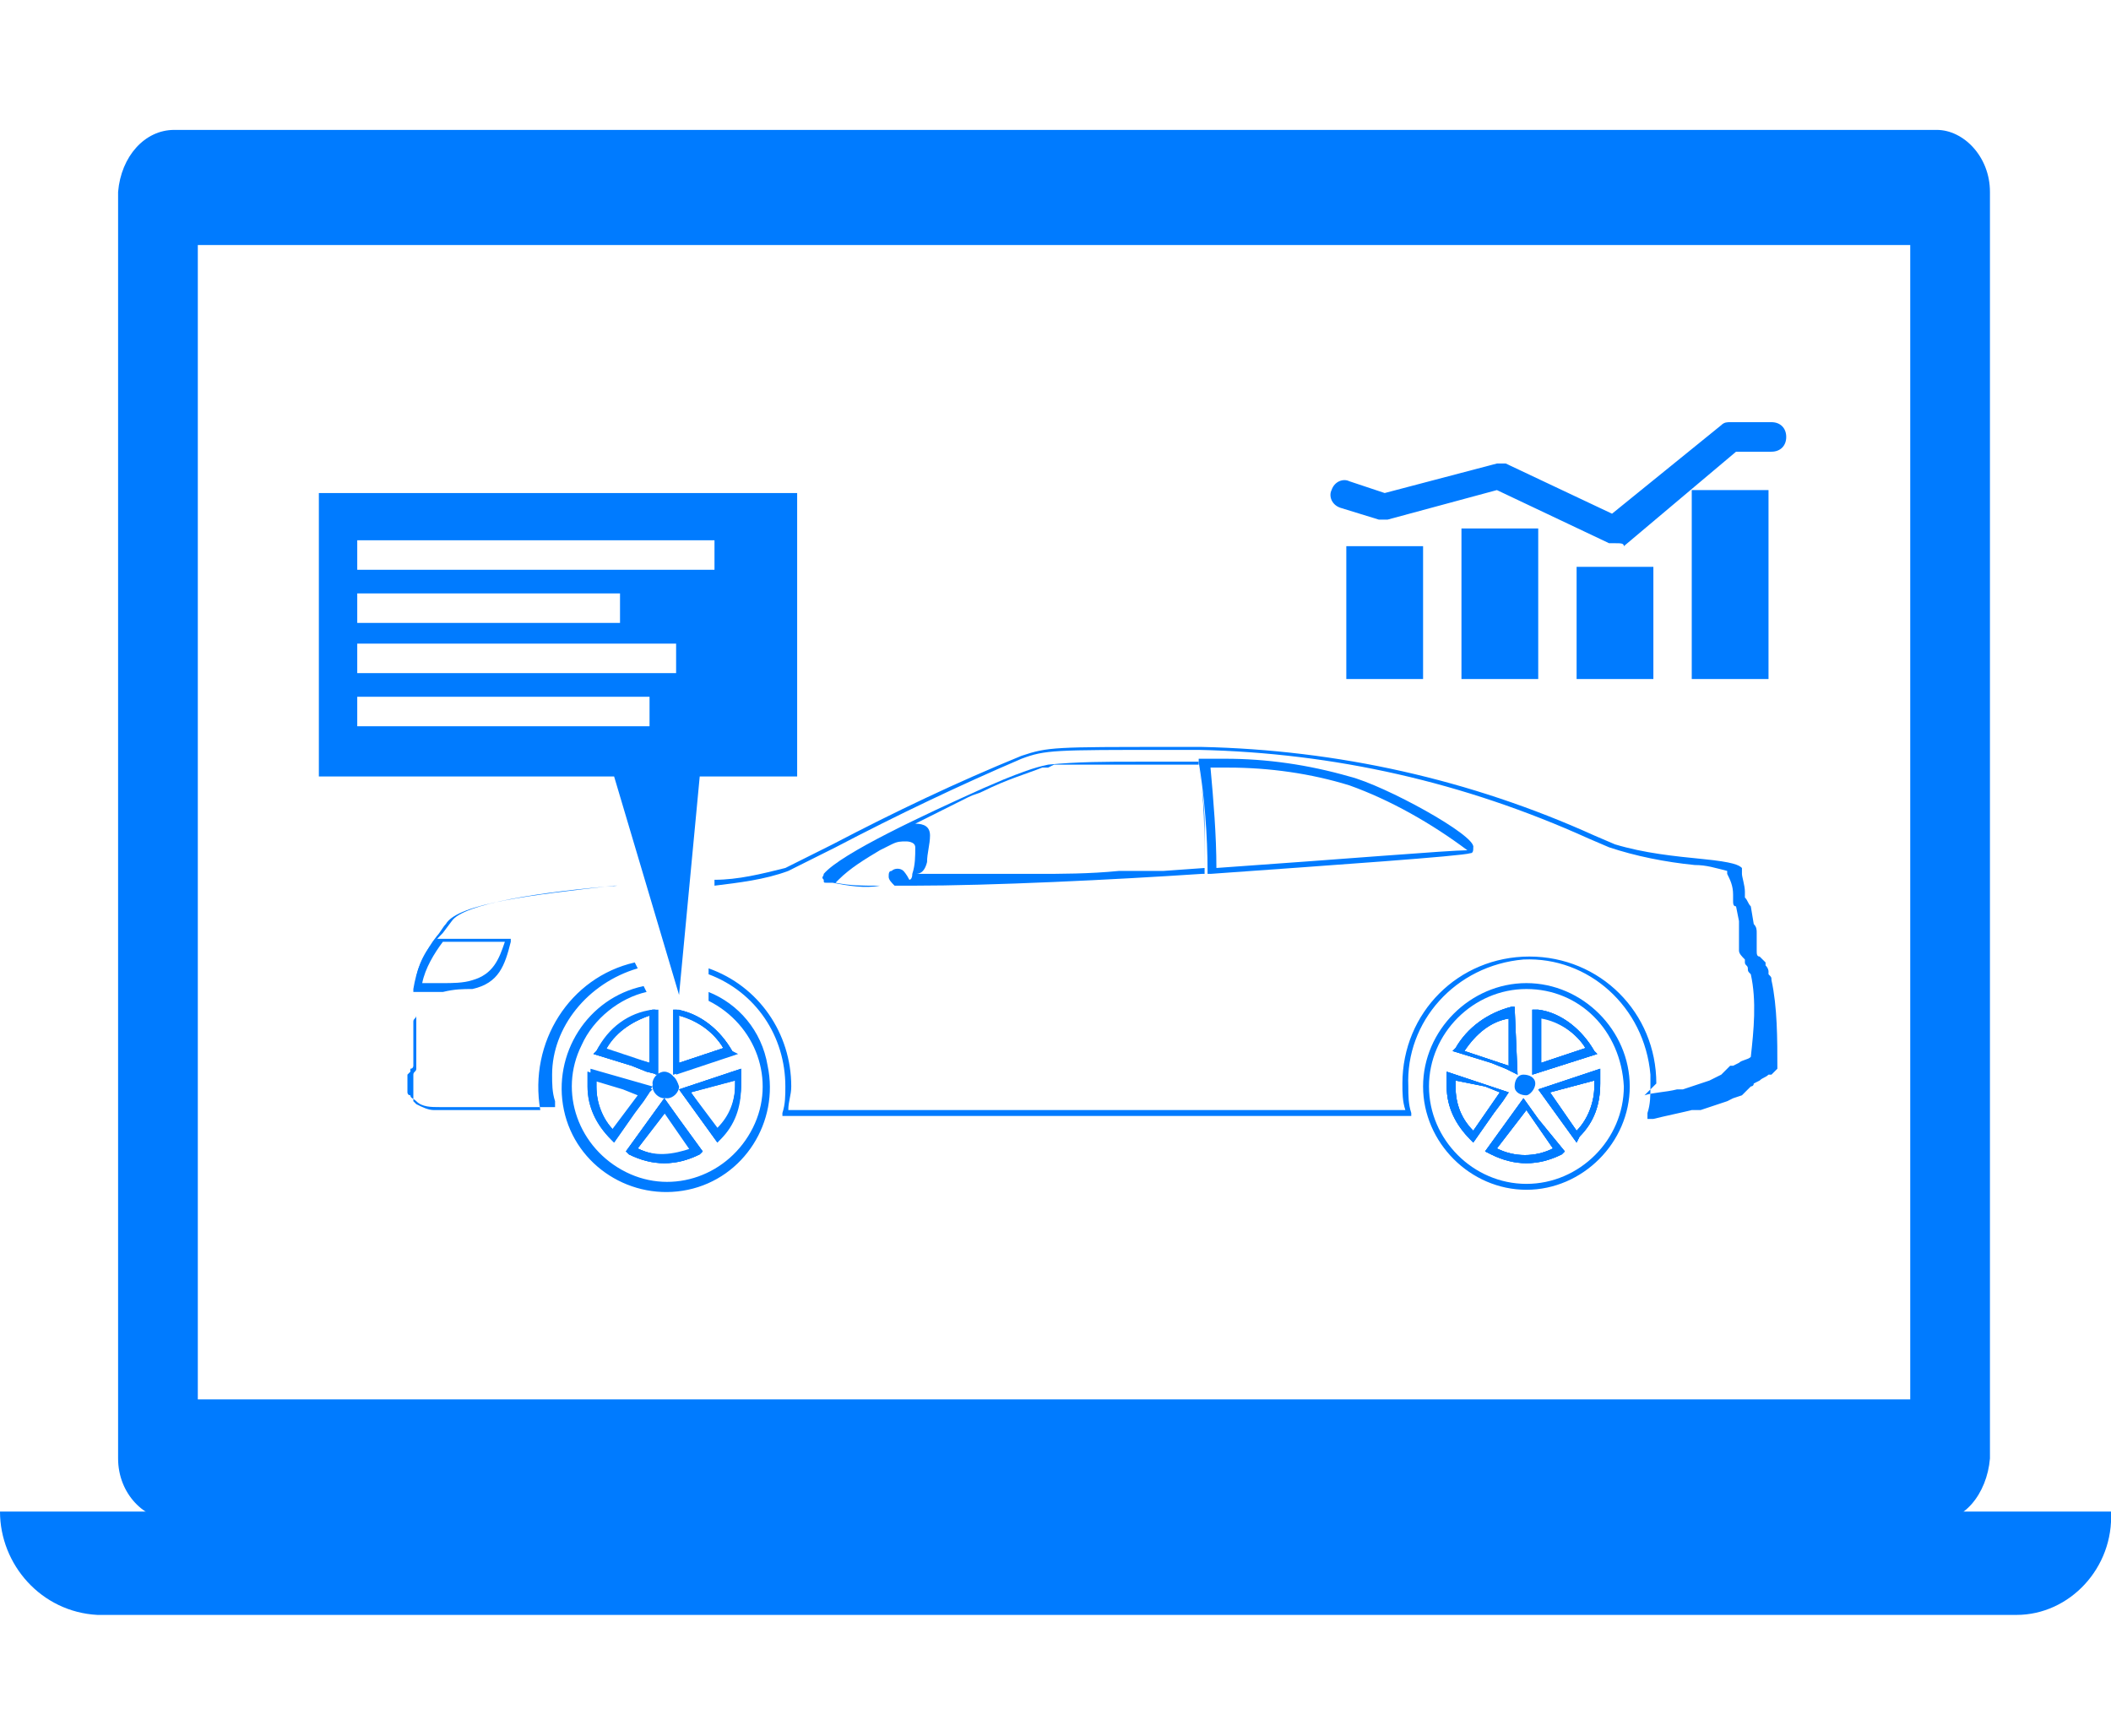 <?xml version="1.0" encoding="utf-8"?>
<!-- Generator: Adobe Illustrator 24.1.1, SVG Export Plug-In . SVG Version: 6.00 Build 0)  -->
<svg version="1.1" id="Camada_1" xmlns="http://www.w3.org/2000/svg" xmlns:xlink="http://www.w3.org/1999/xlink" x="0px" y="0px"
	 viewBox="0 0 71.5 58.8" style="enable-background:new 0 0 71.5 58.8;" xml:space="preserve">
<style type="text/css">
	.st0{fill:#007BFF;}
</style>
<path class="st0" d="M65.6,4.4H5.9c-1,0-1.8,0.9-1.9,2.1v42.9c0,1.2,0.9,2.1,1.9,2.1h59.6c1,0.1,1.8-0.9,1.9-2.1c0,0,0,0,0,0V6.5
	C67.4,5.3,66.5,4.4,65.6,4.4z M64.7,47.4h-58V8.3h58V47.4z"/>
<path class="st0" d="M71.5,51.2c0.1,1.9-1.4,3.5-3.2,3.5h-65c-1.9-0.1-3.3-1.7-3.3-3.5c0,0,0,0,0,0H71.5z"/>
<g>
	<path class="st0" d="M45.7,26.3c-1.4-0.4-2.8-0.6-4.2-0.6h-0.9v0.1c0.2,1.2,0.3,2.5,0.3,3.7v0.1h0.1c4.2-0.3,8.5-0.6,8.8-0.7
		c0.1,0,0.1-0.1,0.1-0.2C50,28.3,46.9,26.6,45.7,26.3z M41.2,29.4c0-1.1-0.1-2.3-0.2-3.4h0.6c1.4,0,2.8,0.2,4.1,0.6
		c1.4,0.5,2.8,1.3,4,2.2C49.1,28.8,45.5,29.1,41.2,29.4z M45.7,26.3c-1.4-0.4-2.8-0.6-4.2-0.6h-0.9v0.1c0.2,1.2,0.3,2.5,0.3,3.7v0.1
		h0.1c4.2-0.3,8.5-0.6,8.8-0.7c0.1,0,0.1-0.1,0.1-0.2C50,28.3,46.9,26.6,45.7,26.3z M41.2,29.4c0-1.1-0.1-2.3-0.2-3.4h0.6
		c1.4,0,2.8,0.2,4.1,0.6c1.4,0.5,2.8,1.3,4,2.2C49.1,28.8,45.5,29.1,41.2,29.4z M45.7,26.3c-1.4-0.4-2.8-0.6-4.2-0.6h-0.9v0.1
		c0.2,1.2,0.3,2.5,0.3,3.7v0.1h0.1c4.2-0.3,8.5-0.6,8.8-0.7c0.1,0,0.1-0.1,0.1-0.2C50,28.3,46.9,26.6,45.7,26.3z M41.2,29.4
		c0-1.1-0.1-2.3-0.2-3.4h0.6c1.4,0,2.8,0.2,4.1,0.6c1.4,0.5,2.8,1.3,4,2.2C49.1,28.8,45.5,29.1,41.2,29.4z M45.7,26.3
		c-1.4-0.4-2.8-0.6-4.2-0.6h-0.9v0.1c0.2,1.2,0.3,2.5,0.3,3.7v0.1h0.1c4.2-0.3,8.5-0.6,8.8-0.7c0.1,0,0.1-0.1,0.1-0.2
		C50,28.3,46.9,26.6,45.7,26.3z M41.2,29.4c0-1.1-0.1-2.3-0.2-3.4h0.6c1.4,0,2.8,0.2,4.1,0.6c1.4,0.5,2.8,1.3,4,2.2
		C49.1,28.8,45.5,29.1,41.2,29.4z M45.7,26.3c-1.4-0.4-2.8-0.6-4.2-0.6h-0.9v0.1c0.2,1.2,0.3,2.5,0.3,3.7v0.1h0.1
		c4.2-0.3,8.5-0.6,8.8-0.7c0.1,0,0.1-0.1,0.1-0.2C50,28.3,46.9,26.6,45.7,26.3z M41.2,29.4c0-1.1-0.1-2.3-0.2-3.4h0.6
		c1.4,0,2.8,0.2,4.1,0.6c1.4,0.5,2.8,1.3,4,2.2C49.1,28.8,45.5,29.1,41.2,29.4z M21.6,32.8l-0.1-0.2c-2.2,0.5-3.6,2.7-3.2,5h-1.9
		c-0.4,0-0.7,0-1.1,0h-0.6c-0.2,0-0.4-0.1-0.6-0.2L14,37.3l0,0v-0.1c0-0.1,0-0.2,0-0.3c0,0,0,0,0-0.1l0,0l0,0l0,0l0-0.3l0,0l0,0
		c0,0,0-0.1,0-0.1l0,0l0,0c0-0.1,0.1-0.1,0.1-0.2c0-0.1,0-0.1,0-0.2c0-0.3,0-0.6,0-0.9v-0.7c0-0.1,0-0.1,0-0.2v-0.1c0,0,0-0.1,0-0.1
		c0-0.1,0-0.1,0-0.2c0-0.1,0-0.1,0-0.2c0,0,0,0,0-0.1v-0.1v-0.3c0.1-0.6,0.5-1.1,0.9-1.5l0.3-0.4c0.4-0.6,3.1-1,5.6-1.2L20.8,30
		c-2.7,0.3-5.3,0.6-5.7,1.3c-0.1,0.1-0.2,0.3-0.3,0.4c-0.4,0.5-0.6,1-0.7,1.6c0,0.1,0,0.2,0,0.3v0.1c0,0,0,0.1,0,0.1
		c0,0.1,0,0.1,0,0.2c0,0.1,0,0.1,0,0.2c0,0,0,0.1,0,0.1v0.1c0,0.1-0.1,0.1-0.1,0.2v0.5c0,0.3,0,0.6,0,0.9c0,0,0,0.1,0,0.1
		c0,0,0,0.1-0.1,0.1c0,0,0,0,0,0v0.1l0,0l0,0l-0.1,0.1c0,0,0,0,0,0.1v0.1c0,0.1,0,0.3,0,0.4c0,0,0,0.1,0.1,0.1l0,0
		c0,0.1,0.1,0.1,0.2,0.2c0.2,0.2,0.5,0.2,0.8,0.2h0.6c0.6,0,0.6,0,1.1,0h2.2v-0.2c-0.1-0.3-0.1-0.6-0.1-0.9
		C18.7,34.8,19.9,33.3,21.6,32.8z M60,33.2c0-0.1,0-0.1-0.1-0.2v-0.1c0,0,0-0.1-0.1-0.2c0,0,0,0,0-0.1l-0.1-0.1v0l-0.1-0.1
		c-0.1,0-0.1-0.1-0.1-0.2v-0.1c0-0.1,0-0.1,0-0.2c0-0.1,0-0.1,0-0.2c0,0,0,0,0-0.1l0,0c0-0.1,0-0.2-0.1-0.3c0,0,0,0,0,0l-0.1-0.6
		c-0.1-0.1-0.1-0.2-0.2-0.3v-0.1c0,0,0-0.1,0-0.1C59.1,30,59,29.7,59,29.6v-0.1l0,0v-0.1c-0.1-0.1-0.3-0.2-1.3-0.3
		c-1-0.1-2-0.2-3-0.5L54,28.3c-4.2-1.9-8.7-2.9-13.3-3h-1c-4,0-4.2,0-5.1,0.3c-2.2,0.9-4.3,1.9-6.4,3c-0.8,0.4-1.4,0.7-1.6,0.8
		c-0.8,0.2-1.6,0.4-2.4,0.4V30c0.8-0.1,1.7-0.2,2.5-0.5c0.2-0.1,0.8-0.4,1.6-0.8c2.1-1.1,4.2-2.1,6.3-3c0.8-0.3,1.1-0.3,5-0.3h0.6
		c0.1,0,0.3,0,0.4,0c4.6,0.1,9,1.1,13.2,3l0.7,0.3c0.9,0.3,1.9,0.5,2.9,0.6c0.4,0,0.7,0.1,1.1,0.2l0,0c0,0,0,0.1,0,0.1
		c0.1,0.2,0.2,0.4,0.2,0.7c0,0,0,0.1,0,0.1v0.1c0,0.1,0,0.2,0.1,0.2l0.1,0.5c0,0,0,0.1,0,0.1v0.1c0,0.1,0,0.1,0,0.2c0,0,0,0.1,0,0.1
		c0,0.1,0,0.1,0,0.2c0,0.1,0,0.2,0,0.3l0,0c0,0.1,0.1,0.2,0.2,0.3l0,0l0,0l0,0c0,0,0,0.1,0,0.1l0,0c0,0.1,0.1,0.1,0.1,0.2l0,0
		c0,0.1,0,0.1,0.1,0.2c0.2,0.9,0.1,1.9,0,2.8l0,0c-0.1,0.1-0.3,0.1-0.4,0.2l-0.2,0.1c0,0,0,0-0.1,0l0,0l-0.1,0.1l-0.1,0.1l-0.1,0.1
		l-0.2,0.1l-0.2,0.1c-0.3,0.1-0.6,0.2-0.9,0.3H57h-0.1l0,0h-0.1c-0.4,0.1-0.8,0.1-1.1,0.2c0.1-0.1,0.3-0.3,0.4-0.4
		c0-2.4-1.9-4.3-4.3-4.3c-2.4,0-4.3,1.9-4.3,4.3c0,0.3,0,0.6,0.1,0.9H26.7c0-0.3,0.1-0.5,0.1-0.8c0-1.8-1.1-3.4-2.8-4V33
		c1.6,0.6,2.6,2.1,2.6,3.8c0,0.3,0,0.6-0.1,0.9v0.1h21.3v-0.1c-0.1-0.3-0.1-0.6-0.1-0.9c-0.1-2.2,1.6-4.1,3.9-4.3
		c2.2-0.1,4.1,1.6,4.3,3.9c0,0.1,0,0.3,0,0.4c0,0.3,0,0.6-0.1,0.9v0.2h0.2c0.4-0.1,0.9-0.2,1.3-0.3h0.1h0.1h0.1
		c0.3-0.1,0.6-0.2,0.9-0.3l0.2-0.1l0.3-0.1c0,0,0.1-0.1,0.1-0.1l0.1-0.1l0.1-0.1c0,0,0.1,0,0.1-0.1l0.2-0.1c0.1-0.1,0.2-0.1,0.3-0.2
		h0.1l0,0c0.1-0.1,0.1-0.1,0.2-0.2C60.2,35.2,60.2,34.1,60,33.2z"/>
	<path class="st0" d="M35,29.7c0.9,0,1.8-0.1,2.8-0.1L35,29.7z M40,25.9L40,25.9z"/>
	<path class="st0" d="M40.8,28.6c0-0.2,0-0.4,0-0.7c0-0.6-0.1-1.3-0.2-2v-0.1h-0.1h-2c-1,0-2,0-3,0.1C35,26,34.5,26.2,34,26.4
		l-0.7,0.3c-2,0.9-4.8,2.2-5.4,2.9c0,0.1-0.1,0.1,0,0.2c0,0.1,0,0.1,0.1,0.1h0.1h0.1c0.5,0.1,1.1,0.2,1.6,0.1h0.9h0.2
		c2.7,0,6.8-0.2,9.8-0.4h0.1v-0.1C40.8,29.2,40.8,28.9,40.8,28.6z M30.6,29.5c-0.1-0.1-0.3-0.1-0.4,0c-0.1,0-0.1,0.1-0.1,0.2
		c0,0.1,0.1,0.2,0.2,0.3h-0.6c-0.5,0-0.9,0-1.4-0.1c0,0,0,0,0.1-0.1c0.4-0.4,0.9-0.7,1.4-1l0.4-0.2c0.2-0.1,0.3-0.1,0.5-0.1
		c0,0,0.3,0,0.3,0.2c0,0.3,0,0.6-0.1,0.9c0,0.2-0.1,0.2-0.1,0.2C30.7,29.6,30.6,29.5,30.6,29.5L30.6,29.5z M39.4,29.5h-0.6l-0.9,0
		c-1,0.1-2,0.1-2.8,0.1h-0.6h-0.7h-0.9h-2l0,0h0.1c0.1,0,0.3,0,0.4-0.4c0-0.3,0.1-0.6,0.1-0.9c0-0.3-0.2-0.4-0.5-0.4l0.8-0.4
		l0.4-0.2l0.6-0.3c0.2-0.1,0.3-0.1,0.5-0.2c0.8-0.4,1.5-0.6,2-0.8l0.2,0l0.2-0.1h0.1h0.3l0.8,0c0.5,0,1.1,0,1.9,0h1.8
		c0.2,1.2,0.2,2.3,0.2,3.5L39.4,29.5z"/>
	<path class="st0" d="M15,33.6h-1v-0.1c0.1-0.6,0.3-1.2,0.7-1.6l0.1-0.1h0.9c0.4,0,1,0,1.5,0h0.1v0.1c-0.2,0.8-0.4,1.4-1.3,1.6
		C15.7,33.5,15.4,33.5,15,33.6z M14.3,33.3H15c0.3,0,0.7,0,1-0.1c0.7-0.2,0.9-0.7,1.1-1.3c-0.5,0-1,0-1.4,0H15l0,0
		C14.7,32.3,14.4,32.8,14.3,33.3L14.3,33.3z"/>
	<path class="st0" d="M20,36.2v0.1c0,0.1,0,0.3,0,0.4c0,0.7,0.2,1.3,0.7,1.8l0.1,0.1l0.8-1.1l0.3-0.4l0.2-0.3L20,36.2z M20.8,38.3
		c-0.4-0.4-0.6-1-0.6-1.5c0-0.1,0-0.2,0-0.2l1,0.3l0.5,0.2L20.8,38.3z M22.1,34.2c-0.8,0.1-1.5,0.6-1.9,1.4l-0.1,0.1l1.3,0.4
		l0.5,0.2l0.4,0.1v-2.2L22.1,34.2z M22,36l-1.5-0.5c0.3-0.6,0.9-1,1.5-1.1V36z M22.5,36.4c-0.2,0-0.4,0.2-0.4,0.4
		c0,0.2,0.2,0.4,0.4,0.4c0.2,0,0.4-0.2,0.4-0.4C22.9,36.5,22.7,36.4,22.5,36.4C22.5,36.4,22.5,36.4,22.5,36.4z M23,37.9l-0.5-0.7
		L21.2,39l0.1,0.1c0.4,0.2,0.8,0.3,1.2,0.3c0.4,0,0.8-0.1,1.2-0.3l0.1-0.1L23,37.9z M21.6,38.9l0.9-1.3l0.9,1.3
		C22.8,39.1,22.2,39.2,21.6,38.9L21.6,38.9z M24.8,35.6c-0.4-0.7-1-1.2-1.8-1.4h-0.1v2.2l2.1-0.7L24.8,35.6z M23,36v-1.6
		c0.6,0.1,1.2,0.6,1.5,1.1L23,36z M25.1,36.4v-0.1L23,36.9l1.3,1.8l0.1-0.1c0.5-0.5,0.7-1.1,0.7-1.8C25.1,36.6,25.1,36.5,25.1,36.4
		L25.1,36.4z M24.3,38.3l-0.9-1.3l0,0l1.5-0.5c0,0.1,0,0.1,0,0.2C24.9,37.4,24.7,37.9,24.3,38.3L24.3,38.3z M20,36.2v0.1
		c0,0.1,0,0.3,0,0.4c0,0.7,0.2,1.3,0.7,1.8l0.1,0.1l0.8-1.1l0.3-0.4l0.2-0.3L20,36.2z M20.8,38.3c-0.4-0.4-0.6-1-0.6-1.5
		c0-0.1,0-0.2,0-0.2l1,0.3l0.5,0.2L20.8,38.3z M22.1,34.2c-0.8,0.1-1.5,0.6-1.9,1.4l-0.1,0.1l1.3,0.4l0.5,0.2l0.4,0.1v-2.2
		L22.1,34.2z M22,36l-1.5-0.5c0.3-0.6,0.9-1,1.5-1.1V36z M22.5,36.4c-0.2,0-0.4,0.2-0.4,0.4c0,0.2,0.2,0.4,0.4,0.4
		c0.2,0,0.4-0.2,0.4-0.4C22.9,36.5,22.7,36.4,22.5,36.4C22.5,36.4,22.5,36.4,22.5,36.4z M23,37.9l-0.5-0.7L21.2,39l0.1,0.1
		c0.4,0.2,0.8,0.3,1.2,0.3c0.4,0,0.8-0.1,1.2-0.3l0.1-0.1L23,37.9z M21.6,38.9l0.9-1.3l0.9,1.3C22.8,39.1,22.2,39.2,21.6,38.9
		L21.6,38.9z M24.8,35.6c-0.4-0.7-1-1.2-1.8-1.4h-0.1v2.2l2.1-0.7L24.8,35.6z M23,36v-1.6c0.6,0.1,1.2,0.6,1.5,1.1L23,36z
		 M25.1,36.4v-0.1L23,36.9l1.3,1.8l0.1-0.1c0.5-0.5,0.7-1.1,0.7-1.8C25.1,36.6,25.1,36.5,25.1,36.4L25.1,36.4z M24.3,38.3l-0.9-1.3
		l0,0l1.5-0.5c0,0.1,0,0.1,0,0.2C24.9,37.4,24.7,37.9,24.3,38.3L24.3,38.3z M20,36.2v0.1c0,0.1,0,0.3,0,0.4c0,0.7,0.2,1.3,0.7,1.8
		l0.1,0.1l0.8-1.1l0.3-0.4l0.2-0.3L20,36.2z M20.8,38.3c-0.4-0.4-0.6-1-0.6-1.5c0-0.1,0-0.2,0-0.2l1,0.3l0.5,0.2L20.8,38.3z
		 M22.1,34.2c-0.8,0.1-1.5,0.6-1.9,1.4l-0.1,0.1l1.3,0.4l0.5,0.2l0.4,0.1v-2.2L22.1,34.2z M22,36l-1.5-0.5c0.3-0.6,0.9-1,1.5-1.1V36
		z M22.5,36.4c-0.2,0-0.4,0.2-0.4,0.4c0,0.2,0.2,0.4,0.4,0.4c0.2,0,0.4-0.2,0.4-0.4C22.9,36.5,22.7,36.4,22.5,36.4
		C22.5,36.4,22.5,36.4,22.5,36.4z M23,37.9l-0.5-0.7L21.2,39l0.1,0.1c0.4,0.2,0.8,0.3,1.2,0.3c0.4,0,0.8-0.1,1.2-0.3l0.1-0.1
		L23,37.9z M21.6,38.9l0.9-1.3l0.9,1.3C22.8,39.1,22.2,39.2,21.6,38.9L21.6,38.9z M24.8,35.6c-0.4-0.7-1-1.2-1.8-1.4h-0.1v2.2
		l2.1-0.7L24.8,35.6z M23,36v-1.6c0.6,0.1,1.2,0.6,1.5,1.1L23,36z M25.1,36.4v-0.1L23,36.9l1.3,1.8l0.1-0.1c0.5-0.5,0.7-1.1,0.7-1.8
		C25.1,36.6,25.1,36.5,25.1,36.4L25.1,36.4z M24.3,38.3l-0.9-1.3l0,0l1.5-0.5c0,0.1,0,0.1,0,0.2C24.9,37.4,24.7,37.9,24.3,38.3
		L24.3,38.3z M24,33.6v0.3c1.6,0.8,2.3,2.7,1.5,4.3c-0.8,1.6-2.7,2.3-4.3,1.5s-2.3-2.7-1.5-4.3c0.4-0.9,1.3-1.6,2.2-1.8l-0.1-0.2
		c-1.9,0.4-3.1,2.3-2.7,4.2c0.4,1.9,2.3,3.1,4.2,2.7c1.9-0.4,3.1-2.3,2.7-4.2C25.8,34.9,25,34,24,33.6z M24.4,38.6
		c0.5-0.5,0.7-1.1,0.7-1.8c0-0.1,0-0.3,0-0.4v-0.1L23,36.9l1.3,1.8L24.4,38.6z M23.4,37l1.5-0.5c0,0.1,0,0.1,0,0.2
		c0,0.6-0.2,1.1-0.6,1.5L23.4,37L23.4,37z M24.8,35.6c-0.4-0.7-1-1.2-1.8-1.4h-0.1v2.2l2.1-0.7L24.8,35.6z M23,36v-1.6
		c0.6,0.1,1.2,0.6,1.5,1.1L23,36z M22.5,39.4c0.4,0,0.8-0.1,1.2-0.3l0.1-0.1L23,37.9l-0.5-0.7L21.2,39l0.1,0.1
		C21.7,39.3,22.1,39.4,22.5,39.4L22.5,39.4z M22.5,37.7l0.9,1.3c-0.6,0.3-1.3,0.3-1.9,0L22.5,37.7z M22.5,37.1
		c0.2,0,0.4-0.2,0.4-0.4c0-0.2-0.2-0.4-0.4-0.4c-0.2,0-0.4,0.2-0.4,0.4c0,0,0,0,0,0C22.2,37,22.3,37.1,22.5,37.1L22.5,37.1z
		 M20.2,35.6l-0.1,0.1l1.3,0.4l0.5,0.2l0.4,0.1v-2.2h-0.1C21.3,34.3,20.6,34.8,20.2,35.6z M22,34.4V36l-1.5-0.5
		C20.8,35,21.4,34.6,22,34.4z M22.1,36.9L20,36.2v0.1c0,0.1,0,0.3,0,0.4c0,0.7,0.2,1.3,0.7,1.8l0.1,0.1l0.8-1.1l0.3-0.4L22.1,36.9z
		 M20.7,38.3c-0.4-0.4-0.6-1-0.6-1.5c0-0.1,0-0.2,0-0.2l1,0.3l0.5,0.2L20.7,38.3z M25.1,36.3v-0.1L23,36.9l1.3,1.8l0.1-0.1
		c0.5-0.5,0.7-1.1,0.7-1.8C25.1,36.6,25.1,36.5,25.1,36.3z M24.3,38.3L23.4,37l0,0l1.5-0.5c0,0.1,0,0.1,0,0.2
		C24.9,37.3,24.7,37.9,24.3,38.3z M24.8,35.6c-0.4-0.7-1-1.2-1.8-1.4h-0.1v2.2l2.1-0.7L24.8,35.6z M23,36v-1.6
		c0.6,0.1,1.2,0.6,1.5,1.1L23,36z M23,37.9l-0.5-0.7L21.2,39l0.1,0.1c0.4,0.2,0.8,0.3,1.2,0.3c0.4,0,0.8-0.1,1.2-0.3l0.1-0.1
		L23,37.9z M21.6,38.9l0.9-1.3l0.9,1.3C22.9,39.2,22.2,39.2,21.6,38.9L21.6,38.9z M22.5,36.4c-0.2,0-0.4,0.2-0.4,0.4
		c0,0.2,0.2,0.4,0.4,0.4c0.2,0,0.4-0.2,0.4-0.4C22.9,36.5,22.7,36.4,22.5,36.4C22.5,36.4,22.5,36.4,22.5,36.4L22.5,36.4z M22.1,34.2
		c-0.8,0.1-1.5,0.6-1.9,1.4l-0.1,0.1l1.3,0.4l0.5,0.2l0.4,0.1v-2.2L22.1,34.2z M22,36l-1.5-0.5c0.3-0.6,0.9-1,1.5-1.1V36z M20,36.2
		v0.1c0,0.1,0,0.3,0,0.4c0,0.7,0.2,1.3,0.7,1.8l0.1,0.1l0.8-1.1l0.3-0.4l0.2-0.3L20,36.2z M20.8,38.3c-0.4-0.4-0.6-1-0.6-1.5
		c0-0.1,0-0.2,0-0.2l1,0.3l0.5,0.2L20.8,38.3z M25.1,36.3v-0.1L23,36.9l1.3,1.8l0.1-0.1c0.5-0.5,0.7-1.1,0.7-1.8
		C25.1,36.6,25.1,36.5,25.1,36.3L25.1,36.3z M24.3,38.3L23.4,37l0,0l1.5-0.5c0,0.1,0,0.1,0,0.2C24.9,37.3,24.7,37.9,24.3,38.3
		L24.3,38.3z M24.8,35.6c-0.4-0.7-1-1.2-1.8-1.4h-0.1v2.2l2.1-0.7L24.8,35.6z M23,36v-1.6c0.6,0.1,1.2,0.6,1.5,1.1L23,36z M23,37.9
		l-0.5-0.7L21.2,39l0.1,0.1c0.4,0.2,0.8,0.3,1.2,0.3c0.4,0,0.8-0.1,1.2-0.3l0.1-0.1L23,37.9z M21.6,38.9l0.9-1.3l0.9,1.3
		C22.9,39.2,22.2,39.2,21.6,38.9L21.6,38.9z M22.5,36.4c-0.2,0-0.4,0.2-0.4,0.4c0,0.2,0.2,0.4,0.4,0.4c0.2,0,0.4-0.2,0.4-0.4
		C22.9,36.5,22.7,36.4,22.5,36.4C22.5,36.4,22.5,36.4,22.5,36.4L22.5,36.4z M22.1,34.2c-0.8,0.1-1.5,0.6-1.9,1.4l-0.1,0.1l1.3,0.4
		l0.5,0.2l0.4,0.1v-2.2L22.1,34.2z M22,36l-1.5-0.5c0.3-0.6,0.9-1,1.5-1.1V36z M20,36.2v0.1c0,0.1,0,0.3,0,0.4
		c0,0.7,0.2,1.3,0.7,1.8l0.1,0.1l0.8-1.1l0.3-0.4l0.2-0.3L20,36.2z M20.8,38.3c-0.4-0.4-0.6-1-0.6-1.5c0-0.1,0-0.2,0-0.2l1,0.3
		l0.5,0.2L20.8,38.3z M25.1,36.3v-0.1L23,36.9l1.3,1.8l0.1-0.1c0.5-0.5,0.7-1.1,0.7-1.8C25.1,36.6,25.1,36.5,25.1,36.3L25.1,36.3z
		 M24.3,38.3L23.4,37l0,0l1.5-0.5c0,0.1,0,0.1,0,0.2C24.9,37.3,24.7,37.9,24.3,38.3L24.3,38.3z M24.8,35.6c-0.4-0.7-1-1.2-1.8-1.4
		h-0.1v2.2l2.1-0.7L24.8,35.6z M23,36v-1.6c0.6,0.1,1.2,0.6,1.5,1.1L23,36z M23,37.9l-0.5-0.7L21.2,39l0.1,0.1
		c0.4,0.2,0.8,0.3,1.2,0.3c0.4,0,0.8-0.1,1.2-0.3l0.1-0.1L23,37.9z M21.6,38.9l0.9-1.3l0.9,1.3C22.9,39.2,22.2,39.2,21.6,38.9
		L21.6,38.9z M22.5,36.4c-0.2,0-0.4,0.2-0.4,0.4c0,0.2,0.2,0.4,0.4,0.4c0.2,0,0.4-0.2,0.4-0.4C22.9,36.5,22.7,36.4,22.5,36.4
		C22.5,36.4,22.5,36.4,22.5,36.4L22.5,36.4z M22.1,34.2c-0.8,0.1-1.5,0.6-1.9,1.4l-0.1,0.1l1.3,0.4l0.5,0.2l0.4,0.1v-2.2L22.1,34.2z
		 M22,36l-1.5-0.5c0.3-0.6,0.9-1,1.5-1.1V36z M20,36.2v0.1c0,0.1,0,0.3,0,0.4c0,0.7,0.2,1.3,0.7,1.8l0.1,0.1l0.8-1.1l0.3-0.4
		l0.2-0.3L20,36.2z M20.8,38.3c-0.4-0.4-0.6-1-0.6-1.5c0-0.1,0-0.2,0-0.2l1,0.3l0.5,0.2L20.8,38.3z M20,36.2v0.1c0,0.1,0,0.3,0,0.4
		c0,0.7,0.2,1.3,0.7,1.8l0.1,0.1l0.8-1.1l0.3-0.4l0.2-0.3L20,36.2z M20.8,38.3c-0.4-0.4-0.6-1-0.6-1.5c0-0.1,0-0.2,0-0.2l1,0.3
		l0.5,0.2L20.8,38.3z M22.1,34.2c-0.8,0.1-1.5,0.6-1.9,1.4l-0.1,0.1l1.3,0.4l0.5,0.2l0.4,0.1v-2.2L22.1,34.2z M22,36l-1.5-0.5
		c0.3-0.6,0.9-1,1.5-1.1V36z M22.5,36.4c-0.2,0-0.4,0.2-0.4,0.4c0,0.2,0.2,0.4,0.4,0.4c0.2,0,0.4-0.2,0.4-0.4
		C22.9,36.5,22.7,36.4,22.5,36.4C22.5,36.4,22.5,36.4,22.5,36.4z M23,37.9l-0.5-0.7L21.2,39l0.1,0.1c0.4,0.2,0.8,0.3,1.2,0.3
		c0.4,0,0.8-0.1,1.2-0.3l0.1-0.1L23,37.9z M21.6,38.9l0.9-1.3l0.9,1.3C22.8,39.1,22.2,39.2,21.6,38.9L21.6,38.9z M24.8,35.6
		c-0.4-0.7-1-1.2-1.8-1.4h-0.1v2.2l2.1-0.7L24.8,35.6z M23,36v-1.6c0.6,0.1,1.2,0.6,1.5,1.1L23,36z M25.1,36.4v-0.1L23,36.9l1.3,1.8
		l0.1-0.1c0.5-0.5,0.7-1.1,0.7-1.8C25.1,36.6,25.1,36.5,25.1,36.4L25.1,36.4z M24.3,38.3l-0.9-1.3l0,0l1.5-0.5c0,0.1,0,0.1,0,0.2
		C24.9,37.4,24.7,37.9,24.3,38.3L24.3,38.3z M25.1,36.4v-0.1L23,36.9l1.3,1.8l0.1-0.1c0.5-0.5,0.7-1.1,0.7-1.8
		C25.1,36.6,25.1,36.5,25.1,36.4L25.1,36.4z M24.3,38.3l-0.9-1.3l0,0l1.5-0.5c0,0.1,0,0.1,0,0.2C24.9,37.4,24.7,37.9,24.3,38.3
		L24.3,38.3z M24.8,35.6c-0.4-0.7-1-1.2-1.8-1.4h-0.1v2.2l2.1-0.7L24.8,35.6z M23,36v-1.6c0.6,0.1,1.2,0.6,1.5,1.1L23,36z M23,37.9
		l-0.5-0.7L21.2,39l0.1,0.1c0.4,0.2,0.8,0.3,1.2,0.3c0.4,0,0.8-0.1,1.2-0.3l0.1-0.1L23,37.9z M21.6,38.9l0.9-1.3l0.9,1.3
		C22.9,39.2,22.2,39.2,21.6,38.9L21.6,38.9z M22.5,36.4c-0.2,0-0.4,0.2-0.4,0.4c0,0.2,0.2,0.4,0.4,0.4c0.2,0,0.4-0.2,0.4-0.4
		C22.9,36.5,22.7,36.4,22.5,36.4C22.5,36.4,22.5,36.4,22.5,36.4L22.5,36.4z M22.1,34.2c-0.8,0.1-1.5,0.6-1.9,1.4l-0.1,0.1l1.3,0.4
		l0.5,0.2l0.4,0.1v-2.2L22.1,34.2z M22,36l-1.5-0.5c0.3-0.6,0.9-1,1.5-1.1V36z M20,36.2v0.1c0,0.1,0,0.3,0,0.4
		c0,0.7,0.2,1.3,0.7,1.8l0.1,0.1l0.8-1.1l0.3-0.4l0.2-0.3L20,36.2z M20.8,38.3c-0.4-0.4-0.6-1-0.6-1.5c0-0.1,0-0.2,0-0.2l1,0.3
		l0.5,0.2L20.8,38.3z M20,36.2v0.1c0,0.1,0,0.3,0,0.4c0,0.7,0.2,1.3,0.7,1.8l0.1,0.1l0.8-1.1l0.3-0.4l0.2-0.3L20,36.2z M20.8,38.3
		c-0.4-0.4-0.6-1-0.6-1.5c0-0.1,0-0.2,0-0.2l1,0.3l0.5,0.2L20.8,38.3z M22.1,34.2c-0.8,0.1-1.5,0.6-1.9,1.4l-0.1,0.1l1.3,0.4
		l0.5,0.2l0.4,0.1v-2.2L22.1,34.2z M22,36l-1.5-0.5c0.3-0.6,0.9-1,1.5-1.1V36z M22.5,36.4c-0.2,0-0.4,0.2-0.4,0.4
		c0,0.2,0.2,0.4,0.4,0.4c0.2,0,0.4-0.2,0.4-0.4C22.9,36.5,22.7,36.4,22.5,36.4C22.5,36.4,22.5,36.4,22.5,36.4z M23,37.9l-0.5-0.7
		L21.2,39l0.1,0.1c0.4,0.2,0.8,0.3,1.2,0.3c0.4,0,0.8-0.1,1.2-0.3l0.1-0.1L23,37.9z M21.6,38.9l0.9-1.3l0.9,1.3
		C22.8,39.1,22.2,39.2,21.6,38.9L21.6,38.9z M24.8,35.6c-0.4-0.7-1-1.2-1.8-1.4h-0.1v2.2l2.1-0.7L24.8,35.6z M23,36v-1.6
		c0.6,0.1,1.2,0.6,1.5,1.1L23,36z M25.1,36.4v-0.1L23,36.9l1.3,1.8l0.1-0.1c0.5-0.5,0.7-1.1,0.7-1.8C25.1,36.6,25.1,36.5,25.1,36.4
		L25.1,36.4z M24.3,38.3l-0.9-1.3l0,0l1.5-0.5c0,0.1,0,0.1,0,0.2C24.9,37.4,24.7,37.9,24.3,38.3L24.3,38.3z M25.1,36.4v-0.1L23,36.9
		l1.3,1.8l0.1-0.1c0.5-0.5,0.7-1.1,0.7-1.8C25.1,36.6,25.1,36.5,25.1,36.4L25.1,36.4z M24.3,38.3l-0.9-1.3l0,0l1.5-0.5
		c0,0.1,0,0.1,0,0.2C24.9,37.4,24.7,37.9,24.3,38.3L24.3,38.3z M24.8,35.6c-0.4-0.7-1-1.2-1.8-1.4h-0.1v2.2l2.1-0.7L24.8,35.6z
		 M23,36v-1.6c0.6,0.1,1.2,0.6,1.5,1.1L23,36z M23,37.9l-0.5-0.7L21.2,39l0.1,0.1c0.4,0.2,0.8,0.3,1.2,0.3c0.4,0,0.8-0.1,1.2-0.3
		l0.1-0.1L23,37.9z M21.6,38.9l0.9-1.3l0.9,1.3C22.9,39.2,22.2,39.2,21.6,38.9L21.6,38.9z M22.5,36.4c-0.2,0-0.4,0.2-0.4,0.4
		c0,0.2,0.2,0.4,0.4,0.4c0.2,0,0.4-0.2,0.4-0.4C22.9,36.5,22.7,36.4,22.5,36.4C22.5,36.4,22.5,36.4,22.5,36.4L22.5,36.4z M22.1,34.2
		c-0.8,0.1-1.5,0.6-1.9,1.4l-0.1,0.1l1.3,0.4l0.5,0.2l0.4,0.1v-2.2L22.1,34.2z M22,36l-1.5-0.5c0.3-0.6,0.9-1,1.5-1.1V36z M20,36.2
		v0.1c0,0.1,0,0.3,0,0.4c0,0.7,0.2,1.3,0.7,1.8l0.1,0.1l0.8-1.1l0.3-0.4l0.2-0.3L20,36.2z M20.8,38.3c-0.4-0.4-0.6-1-0.6-1.5
		c0-0.1,0-0.2,0-0.2l1,0.3l0.5,0.2L20.8,38.3z M20,36.2v0.1c0,0.1,0,0.3,0,0.4c0,0.7,0.2,1.3,0.7,1.8l0.1,0.1l0.8-1.1l0.3-0.4
		l0.2-0.3L20,36.2z M20.8,38.3c-0.4-0.4-0.6-1-0.6-1.5c0-0.1,0-0.2,0-0.2l1,0.3l0.5,0.2L20.8,38.3z M22.1,34.2
		c-0.8,0.1-1.5,0.6-1.9,1.4l-0.1,0.1l1.3,0.4l0.5,0.2l0.4,0.1v-2.2L22.1,34.2z M22,36l-1.5-0.5c0.3-0.6,0.9-1,1.5-1.1V36z
		 M22.5,36.4c-0.2,0-0.4,0.2-0.4,0.4c0,0.2,0.2,0.4,0.4,0.4c0.2,0,0.4-0.2,0.4-0.4C22.9,36.5,22.7,36.4,22.5,36.4
		C22.5,36.4,22.5,36.4,22.5,36.4z M23,37.9l-0.5-0.7L21.2,39l0.1,0.1c0.4,0.2,0.8,0.3,1.2,0.3c0.4,0,0.8-0.1,1.2-0.3l0.1-0.1
		L23,37.9z M21.6,38.9l0.9-1.3l0.9,1.3C22.8,39.1,22.2,39.2,21.6,38.9L21.6,38.9z M24.8,35.6c-0.4-0.7-1-1.2-1.8-1.4h-0.1v2.2
		l2.1-0.7L24.8,35.6z M23,36v-1.6c0.6,0.1,1.2,0.6,1.5,1.1L23,36z M25.1,36.4v-0.1L23,36.9l1.3,1.8l0.1-0.1c0.5-0.5,0.7-1.1,0.7-1.8
		C25.1,36.6,25.1,36.5,25.1,36.4L25.1,36.4z M24.3,38.3l-0.9-1.3l0,0l1.5-0.5c0,0.1,0,0.1,0,0.2C24.9,37.4,24.7,37.9,24.3,38.3
		L24.3,38.3z M25.1,36.4v-0.1L23,36.9l1.3,1.8l0.1-0.1c0.5-0.5,0.7-1.1,0.7-1.8C25.1,36.6,25.1,36.5,25.1,36.4L25.1,36.4z
		 M24.3,38.3l-0.9-1.3l0,0l1.5-0.5c0,0.1,0,0.1,0,0.2C24.9,37.4,24.7,37.9,24.3,38.3L24.3,38.3z M24.8,35.6c-0.4-0.7-1-1.2-1.8-1.4
		h-0.1v2.2l2.1-0.7L24.8,35.6z M23,36v-1.6c0.6,0.1,1.2,0.6,1.5,1.1L23,36z M23,37.9l-0.5-0.7L21.2,39l0.1,0.1
		c0.4,0.2,0.8,0.3,1.2,0.3c0.4,0,0.8-0.1,1.2-0.3l0.1-0.1L23,37.9z M21.6,38.9l0.9-1.3l0.9,1.3C22.9,39.2,22.2,39.2,21.6,38.9
		L21.6,38.9z M22.5,36.4c-0.2,0-0.4,0.2-0.4,0.4c0,0.2,0.2,0.4,0.4,0.4c0.2,0,0.4-0.2,0.4-0.4C22.9,36.5,22.7,36.4,22.5,36.4
		C22.5,36.4,22.5,36.4,22.5,36.4L22.5,36.4z M22.1,34.2c-0.8,0.1-1.5,0.6-1.9,1.4l-0.1,0.1l1.3,0.4l0.5,0.2l0.4,0.1v-2.2L22.1,34.2z
		 M22,36l-1.5-0.5c0.3-0.6,0.9-1,1.5-1.1V36z M20,36.2v0.1c0,0.1,0,0.3,0,0.4c0,0.7,0.2,1.3,0.7,1.8l0.1,0.1l0.8-1.1l0.3-0.4
		l0.2-0.3L20,36.2z M20.8,38.3c-0.4-0.4-0.6-1-0.6-1.5c0-0.1,0-0.2,0-0.2l1,0.3l0.5,0.2L20.8,38.3z M20,36.2v0.1c0,0.1,0,0.3,0,0.4
		c0,0.7,0.2,1.3,0.7,1.8l0.1,0.1l0.8-1.1l0.3-0.4l0.2-0.3L20,36.2z M20.8,38.3c-0.4-0.4-0.6-1-0.6-1.5c0-0.1,0-0.2,0-0.2l1,0.3
		l0.5,0.2L20.8,38.3z M22.1,34.2c-0.8,0.1-1.5,0.6-1.9,1.4l-0.1,0.1l1.3,0.4l0.5,0.2l0.4,0.1v-2.2L22.1,34.2z M22,36l-1.5-0.5
		c0.3-0.6,0.9-1,1.5-1.1V36z M22.5,36.4c-0.2,0-0.4,0.2-0.4,0.4c0,0.2,0.2,0.4,0.4,0.4c0.2,0,0.4-0.2,0.4-0.4
		C22.9,36.5,22.7,36.4,22.5,36.4C22.5,36.4,22.5,36.4,22.5,36.4z M23,37.9l-0.5-0.7L21.2,39l0.1,0.1c0.4,0.2,0.8,0.3,1.2,0.3
		c0.4,0,0.8-0.1,1.2-0.3l0.1-0.1L23,37.9z M21.6,38.9l0.9-1.3l0.9,1.3C22.8,39.1,22.2,39.2,21.6,38.9L21.6,38.9z M24.8,35.6
		c-0.4-0.7-1-1.2-1.8-1.4h-0.1v2.2l2.1-0.7L24.8,35.6z M23,36v-1.6c0.6,0.1,1.2,0.6,1.5,1.1L23,36z M25.1,36.4v-0.1L23,36.9l1.3,1.8
		l0.1-0.1c0.5-0.5,0.7-1.1,0.7-1.8C25.1,36.6,25.1,36.5,25.1,36.4L25.1,36.4z M24.3,38.3l-0.9-1.3l0,0l1.5-0.5c0,0.1,0,0.1,0,0.2
		C24.9,37.4,24.7,37.9,24.3,38.3L24.3,38.3z M25.1,36.4v-0.1L23,36.9l1.3,1.8l0.1-0.1c0.5-0.5,0.7-1.1,0.7-1.8
		C25.1,36.6,25.1,36.5,25.1,36.4L25.1,36.4z M24.3,38.3l-0.9-1.3l0,0l1.5-0.5c0,0.1,0,0.1,0,0.2C24.9,37.4,24.7,37.9,24.3,38.3
		L24.3,38.3z M24.8,35.6c-0.4-0.7-1-1.2-1.8-1.4h-0.1v2.2l2.1-0.7L24.8,35.6z M23,36v-1.6c0.6,0.1,1.2,0.6,1.5,1.1L23,36z M23,37.9
		l-0.5-0.7L21.2,39l0.1,0.1c0.4,0.2,0.8,0.3,1.2,0.3c0.4,0,0.8-0.1,1.2-0.3l0.1-0.1L23,37.9z M21.6,38.9l0.9-1.3l0.9,1.3
		C22.9,39.2,22.2,39.2,21.6,38.9L21.6,38.9z M22.5,36.4c-0.2,0-0.4,0.2-0.4,0.4c0,0.2,0.2,0.4,0.4,0.4c0.2,0,0.4-0.2,0.4-0.4
		C22.9,36.5,22.7,36.4,22.5,36.4C22.5,36.4,22.5,36.4,22.5,36.4L22.5,36.4z M22.1,34.2c-0.8,0.1-1.5,0.6-1.9,1.4l-0.1,0.1l1.3,0.4
		l0.5,0.2l0.4,0.1v-2.2L22.1,34.2z M22,36l-1.5-0.5c0.3-0.6,0.9-1,1.5-1.1V36z M20,36.2v0.1c0,0.1,0,0.3,0,0.4
		c0,0.7,0.2,1.3,0.7,1.8l0.1,0.1l0.8-1.1l0.3-0.4l0.2-0.3L20,36.2z M20.8,38.3c-0.4-0.4-0.6-1-0.6-1.5c0-0.1,0-0.2,0-0.2l1,0.3
		l0.5,0.2L20.8,38.3z M20,36.2v0.1c0,0.1,0,0.3,0,0.4c0,0.7,0.2,1.3,0.7,1.8l0.1,0.1l0.8-1.1l0.3-0.4l0.2-0.3L20,36.2z M20.8,38.3
		c-0.4-0.4-0.6-1-0.6-1.5c0-0.1,0-0.2,0-0.2l1,0.3l0.5,0.2L20.8,38.3z M22.1,34.2c-0.8,0.1-1.5,0.6-1.9,1.4l-0.1,0.1l1.3,0.4
		l0.5,0.2l0.4,0.1v-2.2L22.1,34.2z M22,36l-1.5-0.5c0.3-0.6,0.9-1,1.5-1.1V36z M22.5,36.4c-0.2,0-0.4,0.2-0.4,0.4
		c0,0.2,0.2,0.4,0.4,0.4c0.2,0,0.4-0.2,0.4-0.4C22.9,36.5,22.7,36.4,22.5,36.4C22.5,36.4,22.5,36.4,22.5,36.4z M23,37.9l-0.5-0.7
		L21.2,39l0.1,0.1c0.4,0.2,0.8,0.3,1.2,0.3c0.4,0,0.8-0.1,1.2-0.3l0.1-0.1L23,37.9z M21.6,38.9l0.9-1.3l0.9,1.3
		C22.8,39.1,22.2,39.2,21.6,38.9L21.6,38.9z M24.8,35.6c-0.4-0.7-1-1.2-1.8-1.4h-0.1v2.2l2.1-0.7L24.8,35.6z M23,36v-1.6
		c0.6,0.1,1.2,0.6,1.5,1.1L23,36z M25.1,36.4v-0.1L23,36.9l1.3,1.8l0.1-0.1c0.5-0.5,0.7-1.1,0.7-1.8C25.1,36.6,25.1,36.5,25.1,36.4
		L25.1,36.4z M24.3,38.3l-0.9-1.3l0,0l1.5-0.5c0,0.1,0,0.1,0,0.2C24.9,37.4,24.7,37.9,24.3,38.3L24.3,38.3z M25.1,36.4v-0.1L23,36.9
		l1.3,1.8l0.1-0.1c0.5-0.5,0.7-1.1,0.7-1.8C25.1,36.6,25.1,36.5,25.1,36.4L25.1,36.4z M24.3,38.3l-0.9-1.3l0,0l1.5-0.5
		c0,0.1,0,0.1,0,0.2C24.9,37.4,24.7,37.9,24.3,38.3L24.3,38.3z M24.8,35.6c-0.4-0.7-1-1.2-1.8-1.4h-0.1v2.2l2.1-0.7L24.8,35.6z
		 M23,36v-1.6c0.6,0.1,1.2,0.6,1.5,1.1L23,36z M23,37.9l-0.5-0.7L21.2,39l0.1,0.1c0.4,0.2,0.8,0.3,1.2,0.3c0.4,0,0.8-0.1,1.2-0.3
		l0.1-0.1L23,37.9z M21.6,38.9l0.9-1.3l0.9,1.3C22.9,39.2,22.2,39.2,21.6,38.9L21.6,38.9z M22.5,36.4c-0.2,0-0.4,0.2-0.4,0.4
		c0,0.2,0.2,0.4,0.4,0.4c0.2,0,0.4-0.2,0.4-0.4C22.9,36.5,22.7,36.4,22.5,36.4C22.5,36.4,22.5,36.4,22.5,36.4L22.5,36.4z M22.1,34.2
		c-0.8,0.1-1.5,0.6-1.9,1.4l-0.1,0.1l1.3,0.4l0.5,0.2l0.4,0.1v-2.2L22.1,34.2z M22,36l-1.5-0.5c0.3-0.6,0.9-1,1.5-1.1V36z M20,36.2
		v0.1c0,0.1,0,0.3,0,0.4c0,0.7,0.2,1.3,0.7,1.8l0.1,0.1l0.8-1.1l0.3-0.4l0.2-0.3L20,36.2z M20.8,38.3c-0.4-0.4-0.6-1-0.6-1.5
		c0-0.1,0-0.2,0-0.2l1,0.3l0.5,0.2L20.8,38.3z M20,36.2v0.1c0,0.1,0,0.3,0,0.4c0,0.7,0.2,1.3,0.7,1.8l0.1,0.1l0.8-1.1l0.3-0.4
		l0.2-0.3L20,36.2z M20.8,38.3c-0.4-0.4-0.6-1-0.6-1.5c0-0.1,0-0.2,0-0.2l1,0.3l0.5,0.2L20.8,38.3z M22.1,34.2
		c-0.8,0.1-1.5,0.6-1.9,1.4l-0.1,0.1l1.3,0.4l0.5,0.2l0.4,0.1v-2.2L22.1,34.2z M22,36l-1.5-0.5c0.3-0.6,0.9-1,1.5-1.1V36z
		 M22.5,36.4c-0.2,0-0.4,0.2-0.4,0.4c0,0.2,0.2,0.4,0.4,0.4c0.2,0,0.4-0.2,0.4-0.4C22.9,36.5,22.7,36.4,22.5,36.4
		C22.5,36.4,22.5,36.4,22.5,36.4z M23,37.9l-0.5-0.7L21.2,39l0.1,0.1c0.4,0.2,0.8,0.3,1.2,0.3c0.4,0,0.8-0.1,1.2-0.3l0.1-0.1
		L23,37.9z M21.6,38.9l0.9-1.3l0.9,1.3C22.8,39.1,22.2,39.2,21.6,38.9L21.6,38.9z M24.8,35.6c-0.4-0.7-1-1.2-1.8-1.4h-0.1v2.2
		l2.1-0.7L24.8,35.6z M23,36v-1.6c0.6,0.1,1.2,0.6,1.5,1.1L23,36z M25.1,36.4v-0.1L23,36.9l1.3,1.8l0.1-0.1c0.5-0.5,0.7-1.1,0.7-1.8
		C25.1,36.6,25.1,36.5,25.1,36.4L25.1,36.4z M24.3,38.3l-0.9-1.3l0,0l1.5-0.5c0,0.1,0,0.1,0,0.2C24.9,37.4,24.7,37.9,24.3,38.3
		L24.3,38.3z M23,37.9l-0.5-0.7L21.2,39l0.1,0.1c0.4,0.2,0.8,0.3,1.2,0.3c0.4,0,0.8-0.1,1.2-0.3l0.1-0.1L23,37.9z M21.6,38.9
		l0.9-1.3l0.9,1.3C22.8,39.1,22.2,39.2,21.6,38.9L21.6,38.9z M25.1,36.3v-0.1L23,36.9l1.3,1.8l0.1-0.1c0.5-0.5,0.7-1.1,0.7-1.8
		C25.1,36.6,25.1,36.5,25.1,36.3L25.1,36.3z M24.3,38.3L23.4,37l0,0l1.5-0.5c0,0.1,0,0.1,0,0.2C24.9,37.3,24.7,37.9,24.3,38.3
		L24.3,38.3z M20,36.2v0.1c0,0.1,0,0.3,0,0.4c0,0.7,0.2,1.3,0.7,1.8l0.1,0.1l0.8-1.1l0.3-0.4l0.2-0.3L20,36.2z M20.8,38.3
		c-0.4-0.4-0.6-1-0.6-1.5c0-0.1,0-0.2,0-0.2l1,0.3l0.5,0.2L20.8,38.3z M22.6,36.4c-0.2,0-0.4,0.2-0.4,0.4c0,0.2,0.2,0.4,0.4,0.4
		c0.2,0,0.4-0.2,0.4-0.4C22.9,36.5,22.8,36.4,22.6,36.4C22.5,36.4,22.5,36.4,22.6,36.4L22.6,36.4z M24.8,35.6
		c-0.4-0.7-1-1.2-1.8-1.4h-0.1v2.2l2.1-0.7L24.8,35.6z M23,36v-1.6c0.6,0.1,1.2,0.6,1.5,1.1L23,36z M22.1,34.2
		c-0.8,0.1-1.5,0.6-1.9,1.4l-0.1,0.1l1.3,0.4l0.5,0.2l0.4,0.1v-2.2L22.1,34.2z M22,36l-1.5-0.5c0.3-0.6,0.9-1,1.5-1.1V36z"/>
	<path class="st0" d="M20.8,38.7l-0.1-0.1c-0.5-0.5-0.8-1.1-0.8-1.8c0-0.1,0-0.3,0-0.4v-0.1l2.1,0.7l-0.2,0.3l-0.3,0.4L20.8,38.7z
		 M20.2,36.6c0,0.1,0,0.2,0,0.2c0,0.6,0.2,1.1,0.6,1.5l0.9-1.3l-0.5-0.2L20.2,36.6z"/>
	<path class="st0" d="M22.3,36.4l-0.4-0.1l-0.5-0.2l-1.3-0.4l0.1-0.1c0.4-0.7,1.1-1.2,1.9-1.4h0.1V36.4z M20.5,35.6L22,36v-1.6
		C21.4,34.6,20.8,35,20.5,35.6z"/>
	<path class="st0" d="M22.5,39.4c-0.4,0-0.8-0.1-1.2-0.3L21.2,39l1.3-1.8l0.5,0.7l0.8,1.1l-0.1,0.1C23.3,39.3,22.9,39.4,22.5,39.4z
		 M21.6,38.9c0.6,0.3,1.3,0.3,1.9,0l-0.9-1.3L21.6,38.9z"/>
	<path class="st0" d="M22.8,36.4v-2.2h0.1c0.8,0.1,1.5,0.7,1.9,1.4l0.1,0.1L22.8,36.4z M23,34.4V36l1.5-0.5
		C24.2,35,23.7,34.6,23,34.4z"/>
	<path class="st0" d="M24.3,38.7L23,36.9l2.1-0.7v0.1c0,0.1,0,0.3,0,0.4c0,0.7-0.2,1.3-0.7,1.8L24.3,38.7z M23.4,37L23.4,37l0.9,1.3
		c0.4-0.4,0.6-1,0.6-1.5c0-0.1,0-0.1,0-0.2L23.4,37z"/>
	<path class="st0" d="M20.8,38.7l-0.1-0.1c-0.5-0.5-0.8-1.1-0.8-1.8c0-0.1,0-0.3,0-0.4v-0.1l2.1,0.7l-0.2,0.3l-0.3,0.4L20.8,38.7z
		 M20.2,36.6c0,0.1,0,0.2,0,0.2c0,0.6,0.2,1.1,0.6,1.5l0.9-1.3l-0.5-0.2L20.2,36.6z"/>
	<path class="st0" d="M22.3,36.4l-0.4-0.1l-0.5-0.2l-1.3-0.4l0.1-0.1c0.4-0.7,1.1-1.2,1.9-1.4h0.1V36.4z M20.5,35.6L22,36v-1.6
		C21.4,34.6,20.8,35,20.5,35.6z"/>
	<path class="st0" d="M22.5,39.4c-0.4,0-0.8-0.1-1.2-0.3L21.2,39l1.3-1.8l0.5,0.7l0.8,1.1l-0.1,0.1C23.3,39.3,22.9,39.4,22.5,39.4z
		 M21.6,38.9c0.6,0.3,1.3,0.3,1.9,0l-0.9-1.3L21.6,38.9z"/>
	<path class="st0" d="M22.8,36.4v-2.2h0.1c0.8,0.1,1.5,0.7,1.9,1.4l0.1,0.1L22.8,36.4z M23,34.4V36l1.5-0.5
		C24.2,35,23.7,34.6,23,34.4z"/>
	<path class="st0" d="M24.3,38.7L23,36.9l2.1-0.7v0.1c0,0.1,0,0.3,0,0.4c0,0.7-0.2,1.3-0.7,1.8L24.3,38.7z M23.4,37L23.4,37l0.9,1.3
		c0.4-0.4,0.6-1,0.6-1.5c0-0.1,0-0.1,0-0.2L23.4,37z"/>
	<path class="st0" d="M51.7,40.3c-1.9,0-3.5-1.6-3.5-3.5c0-1.9,1.6-3.5,3.5-3.5c1.9,0,3.5,1.6,3.5,3.5c0,0,0,0,0,0
		C55.2,38.7,53.6,40.3,51.7,40.3C51.7,40.3,51.7,40.3,51.7,40.3z M51.7,33.5c-1.8,0-3.3,1.5-3.3,3.3c0,1.8,1.5,3.3,3.3,3.3
		c1.8,0,3.3-1.5,3.3-3.3C54.9,34.9,53.5,33.5,51.7,33.5C51.7,33.5,51.7,33.5,51.7,33.5z M51.7,39.4c-0.4,0-0.8-0.1-1.2-0.3L50.3,39
		l1.3-1.8l0.5,0.7L53,39l-0.1,0.1C52.5,39.3,52.1,39.4,51.7,39.4z M50.7,38.9c0.6,0.3,1.3,0.3,1.9,0l-0.9-1.3L50.7,38.9z M53.4,38.7
		l-1.3-1.8l2.1-0.7v0.1c0,0.1,0,0.3,0,0.4c0,0.7-0.2,1.3-0.7,1.8L53.4,38.7z M52.5,37L52.5,37l0.9,1.3c0.4-0.4,0.6-1,0.6-1.5
		c0-0.1,0-0.1,0-0.2L52.5,37z M49.9,38.7L49.9,38.7c-0.6-0.6-0.9-1.2-0.9-1.9c0-0.1,0-0.3,0-0.4v-0.1l2.1,0.7l-0.2,0.3l-0.3,0.4
		L49.9,38.7z M49.3,36.6c0,0.1,0,0.2,0,0.2c0,0.6,0.2,1.1,0.6,1.5l0.9-1.3l-0.5-0.2L49.3,36.6z M51.7,37.1c-0.2,0-0.4-0.1-0.4-0.3
		c0-0.2,0.1-0.4,0.3-0.4c0.2,0,0.4,0.1,0.4,0.3c0,0,0,0,0,0C52,36.9,51.8,37.1,51.7,37.1L51.7,37.1z M51.9,36.4v-2.2h0.2
		c0.8,0.1,1.5,0.7,1.9,1.4l0.1,0.1L51.9,36.4z M52.2,34.5V36l1.5-0.5C53.4,35,52.8,34.6,52.2,34.5L52.2,34.5z M51.4,36.4L51,36.2
		l-0.5-0.2l-1.3-0.4l0.1-0.1c0.4-0.7,1.1-1.2,1.9-1.4h0.1L51.4,36.4z M49.6,35.6l1.5,0.5v-1.6C50.5,34.6,50,35,49.6,35.6z"/>
	<path class="st0" d="M49.9,38.7l-0.1-0.1c-0.5-0.5-0.8-1.1-0.8-1.8c0-0.1,0-0.3,0-0.4v-0.1l2.1,0.7l-0.2,0.3l-0.3,0.4L49.9,38.7z
		 M49.3,36.6c0,0.1,0,0.2,0,0.2c0,0.6,0.2,1.1,0.6,1.5l0.9-1.3l-0.5-0.2L49.3,36.6z"/>
	<path class="st0" d="M51.4,36.4L51,36.2l-0.5-0.2l-1.3-0.4l0.1-0.1c0.4-0.7,1.1-1.2,1.9-1.4h0.1L51.4,36.4z M49.6,35.6l1.5,0.5
		v-1.6C50.5,34.6,50,35,49.6,35.6z"/>
	<path class="st0" d="M51.7,39.4c-0.4,0-0.8-0.1-1.2-0.3L50.3,39l1.3-1.8l0.5,0.7L53,39l-0.1,0.1C52.5,39.3,52.1,39.4,51.7,39.4z
		 M50.7,38.9c0.6,0.3,1.3,0.3,1.9,0l-0.9-1.3L50.7,38.9z"/>
	<path class="st0" d="M51.9,36.4v-2.2h0.2c0.8,0.1,1.5,0.7,1.9,1.4l0.1,0.1L51.9,36.4z M52.2,34.4V36l1.5-0.5
		C53.4,35,52.8,34.6,52.2,34.4z"/>
	<path class="st0" d="M53.4,38.7l-1.3-1.8l2.1-0.7v0.1c0,0.1,0,0.3,0,0.4c0,0.7-0.2,1.3-0.7,1.8L53.4,38.7z M52.5,37L52.5,37
		l0.9,1.3c0.4-0.4,0.6-1,0.6-1.5c0-0.1,0-0.1,0-0.2L52.5,37z"/>
	<path class="st0" d="M49.9,38.7l-0.1-0.1c-0.5-0.5-0.8-1.1-0.8-1.8c0-0.1,0-0.3,0-0.4v-0.1l2.1,0.7l-0.2,0.3l-0.3,0.4L49.9,38.7z
		 M49.3,36.6c0,0.1,0,0.2,0,0.2c0,0.6,0.2,1.1,0.6,1.5l0.9-1.3l-0.5-0.2L49.3,36.6z"/>
	<path class="st0" d="M51.4,36.4L51,36.2l-0.5-0.2l-1.3-0.4l0.1-0.1c0.4-0.7,1.1-1.2,1.9-1.4h0.1L51.4,36.4z M49.6,35.6l1.5,0.5
		v-1.6C50.5,34.6,50,35,49.6,35.6z"/>
	<path class="st0" d="M51.7,39.4c-0.4,0-0.8-0.1-1.2-0.3L50.3,39l1.3-1.8l0.5,0.7L53,39l-0.1,0.1C52.5,39.3,52.1,39.4,51.7,39.4z
		 M50.7,38.9c0.6,0.3,1.3,0.3,1.9,0l-0.9-1.3L50.7,38.9z"/>
	<path class="st0" d="M51.9,36.4v-2.2h0.2c0.8,0.1,1.5,0.7,1.9,1.4l0.1,0.1L51.9,36.4z M52.2,34.4V36l1.5-0.5
		C53.4,35,52.8,34.6,52.2,34.4z"/>
	<path class="st0" d="M53.4,38.7l-1.3-1.8l2.1-0.7v0.1c0,0.1,0,0.3,0,0.4c0,0.7-0.2,1.3-0.7,1.8L53.4,38.7z M52.5,37L52.5,37
		l0.9,1.3c0.4-0.4,0.6-1,0.6-1.5c0-0.1,0-0.1,0-0.2L52.5,37z"/>
	<path class="st0" d="M10.8,16.7v9.6h10l2.2,7.4l0.7-7.4H27v-9.6H10.8z M12.1,20.1H21v1h-8.9L12.1,20.1z M22,24.6h-9.9v-1H22V24.6z
		 M22.9,22.8H12.1v-1h10.8L22.9,22.8z M24.2,19.3H12.1v-1h12.1L24.2,19.3z"/>
	<rect x="45.6" y="18.5" class="st0" width="2.6" height="4.5"/>
	<rect x="49.5" y="17.9" class="st0" width="2.6" height="5.1"/>
	<rect x="53.4" y="19.2" class="st0" width="2.6" height="3.8"/>
	<rect x="57.3" y="16.6" class="st0" width="2.6" height="6.4"/>
	<path class="st0" d="M54.7,18.4c-0.1,0-0.1,0-0.2,0l-3.8-1.8L47,17.6c-0.1,0-0.2,0-0.3,0l-1.3-0.4c-0.3-0.1-0.4-0.4-0.3-0.6
		c0,0,0,0,0,0c0.1-0.3,0.4-0.4,0.6-0.3l1.2,0.4l3.8-1c0.1,0,0.2,0,0.3,0l3.6,1.7l3.7-3c0.1-0.1,0.2-0.1,0.3-0.1H60
		c0.3,0,0.5,0.2,0.5,0.5c0,0.3-0.2,0.5-0.5,0.5h-1.2l-3.8,3.2C55,18.4,54.9,18.4,54.7,18.4z"/>
</g>
</svg>
